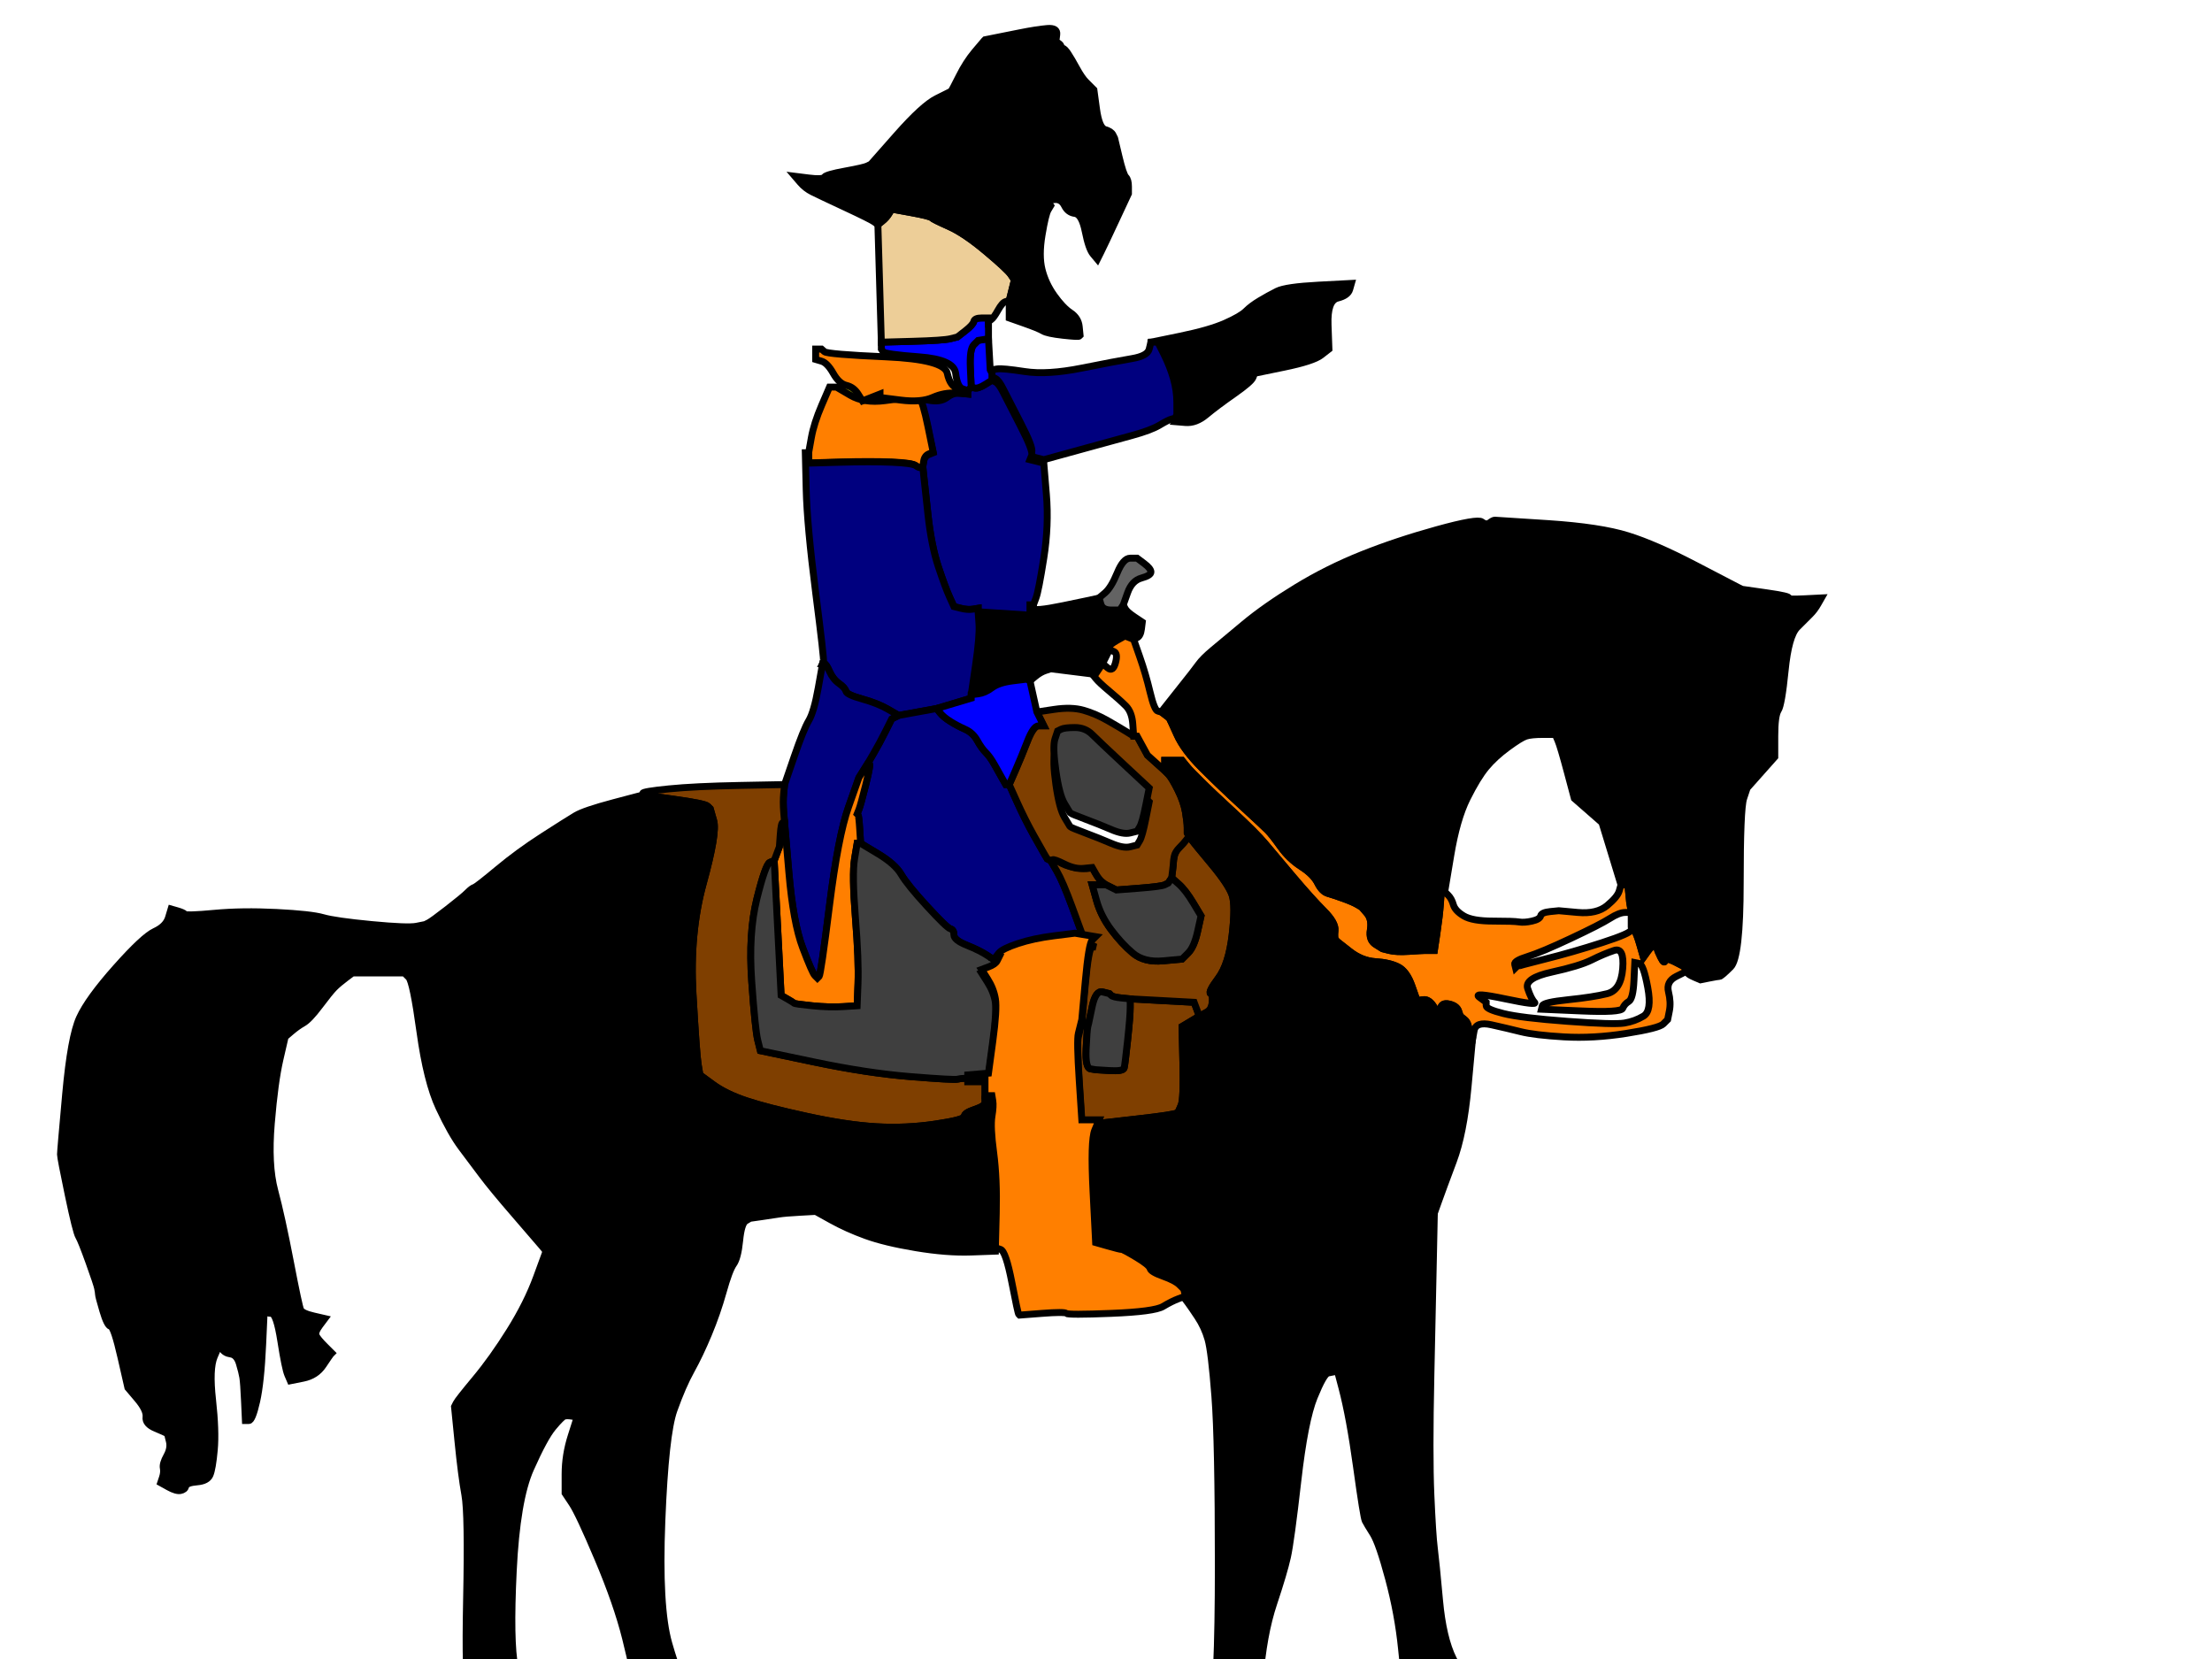 <?xml version="1.0"?><svg width="640" height="480" xmlns="http://www.w3.org/2000/svg">
 <g>
  <title>Layer 1</title>
  <path fill="#000000" fill-rule="evenodd" stroke="#000000" stroke-width="2px" id="path2" d="m317,173.25l1,-0.25l0.5,1.75q0.5,1.75 3,1.75l2.5,0l0.5,-0.75l0.5,-0.75l0.5,1q0.5,1 2.75,2.5l2.25,1.5l-0.25,2q-0.25,2 -1.25,2.5l-1,0.5l-1.25,-0.5l-1.25,-0.5l-2.25,1.25q-2.25,1.25 -2.25,2l0,0.75l-1,2l-1,2l-1,1.5l-1,1.5l-0.5,0l-0.5,0l-6,-0.75l-6,-0.75l-1.5,0.5q-1.5,0.5 -3,1.75l-1.5,1.25l-0.5,-0.25l-0.5,-0.25l-4,0.5q-4,0.5 -6,2q-2,1.5 -4,1.75l-2,0.25l1.25,-8.5q1.25,-8.5 1,-12l-0.25,-3.5l7.5,0.5l7.5,0.5l0,-1.5l0,-1.5l0.5,0l0.5,0l0,1q0,1 8.5,-0.75q8.5,-1.75 9.5,-2z"/>
  <path fill="#000000" fill-rule="evenodd" stroke="#000000" stroke-width="2px" id="path4" d="m343,122.25l-3,-0.25l0.25,-0.5l0.25,-0.5l0,-3.5q0,-3.5 -1,-7q-1,-3.5 -2.75,-7l-1.75,-3.5l-1,0l-1,0l0,-0.5l0,-0.5l8.5,-1.75q8.5,-1.75 13,-3.75q4.5,-2 6,-3.5q1.5,-1.5 4,-3q2.5,-1.5 5,-2.75q2.5,-1.25 12,-1.75l9.5,-0.5l-0.5,1.75q-0.5,1.75 -3.5,2.5q-3,0.75 -2.75,7.75l0.25,7l-2.25,1.75q-2.25,1.75 -10.75,3.5l-8.5,1.75l-0.5,1.25q-0.5,1.25 -5.5,4.75q-5,3.5 -8,6q-3,2.5 -6,2.25z"/>
  <path fill="#00007f" fill-rule="evenodd" stroke="#000000" stroke-width="2px" id="path6" d="m332.5,101l0.5,-2l1,0l1,0l1.75,3.5q1.75,3.5 2.75,7q1,3.5 1,7l0,3.5l-0.25,0.5l-0.25,0.5l-1,0.25q-1,0.25 -3.5,1.75q-2.5,1.5 -8,3q-5.5,1.5 -15.5,4.25l-10,2.75l-2,-0.5l-2,-0.5l0.5,-1.25q0.5,-1.25 -3.25,-8.5q-3.75,-7.25 -5,-9.75q-1.25,-2.5 -2.25,-3l-1,-0.5l0,-1l0,-1l1.5,-0.25q1.5,-0.25 8,0.75q6.5,1 16.5,-1q10,-2 14.5,-2.75q4.5,-0.75 5,-2.75z"/>
  <path fill="#00007f" fill-rule="evenodd" stroke="#000000" stroke-width="2px" id="path8" d="m285,111.25l2,-1.25l1,0.5q1,0.5 2.25,3q1.25,2.5 5,9.75q3.75,7.25 3.25,8.5l-0.5,1.25l2,0.5l2,0.5l0.75,9q0.75,9 -0.75,18.5q-1.5,9.5 -2.25,11.5l-0.75,2l-0.5,0l-0.5,0l0,1.5l0,1.5l-7.5,-0.5l-7.5,-0.5l0,-0.5l0,-0.5l-1.5,0.25q-1.5,0.25 -3.5,-0.25l-2,-0.5l-1.25,-2.75q-1.25,-2.75 -3.25,-8.75q-2,-6 -3,-15q-1,-9 -1.25,-11.5l-0.25,-2.5l0.25,-1.5q0.25,-1.5 1.5,-2l1.25,-0.5l-1.5,-7q-1.5,-7 -2.5,-8l-1,-1l3.5,0.75q3.5,0.75 5.5,-0.75q2,-1.5 4,-1.25l2,0.25l0,-0.5l0,-0.5l0.5,-0.5l0.5,-0.5l1,0.25q1,0.25 3,-1z"/>
  <path fill="#BCBF00" fill-rule="evenodd" stroke="#000000" stroke-width="2px" id="path10" d="m249.75,107l4.25,-3l1,0.5q1,0.5 2,3.5q1,3 2.25,3.5q1.25,0.5 2,2.5l0.75,2l-6,0.75q-6,0.75 -10,-1.5l-4,-2.25l1.75,-1.5q1.75,-1.5 6,-4.5z"/>
  <path fill="#ff7f00" fill-rule="evenodd" stroke="#000000" stroke-width="2px" id="path12" d="m241,112l1,0l4,2.351q4,2.351 10,1.567l6,-0.784l1.5,-1.045l1.5,-1.045l0,0.522l0,0.522l1,1.045q1,1.045 2.5,8.36l1.5,7.315l-1.25,0.522q-1.25,0.522 -1.5,2.09l-0.25,1.567l-0.5,0.261q-0.5,0.261 -1.5,-0.522q-1,-0.784 -7,-1.045q-6,-0.261 -15,0l-9,0.261l0,-1.567l0,-1.567l0.75,-4.18q0.75,-4.18 3,-9.404l2.25,-5.225l1,0z"/>
  <path fill="#00007f" fill-rule="evenodd" stroke="#000000" stroke-width="2px" id="path14" d="m233.5,131l0.5,0l0,1.5l0,1.5l9,-0.25q9,-0.25 15,0q6,0.25 7,1q1,0.75 1.5,0.5l0.5,-0.25l0.25,2.5q0.25,2.5 1.25,11.5q1,9 3,15q2,6 3.25,8.75l1.25,2.75l2,0.5q2,0.5 3.5,0.25l1.5,-0.25l0,0.5l0,0.5l0.25,3.5q0.25,3.5 -1,12l-1.25,8.5l0,0.5l0,0.5l-5,1.5l-5,1.5l-5.5,1l-5.5,1l-3,-1.75q-3,-1.75 -7.5,-3q-4.5,-1.25 -4.75,-2.25q-0.25,-1 -2,-2.25q-1.75,-1.25 -2.75,-3.5q-1,-2.25 -1.5,-2.25l-0.5,0l0.25,-0.5q0.25,-0.5 -2.25,-20q-2.5,-19.5 -2.75,-30l-0.25,-10.5l0.5,0z"/>
  <path fill="#00007f" fill-rule="evenodd" stroke="#000000" stroke-width="2px" id="path16" d="m265.5,206l5.5,-1l1,1.25q1,1.25 3,2.5q2,1.25 4.25,2.25q2.25,1 3.5,3.25q1.25,2.25 2.5,3.5q1.25,1.25 2.5,3.5q1.25,2.25 2.25,4l1,1.75l0.5,0l0.5,0l2.25,5q2.25,5 4.75,9.5q2.5,4.5 3.25,5.75l0.75,1.25l0.5,0.25l0.5,0.25l1.75,3q1.75,3 4.5,10.5l2.75,7.5l-1,0.5l-1,0.5l-6,0.75q-6,0.75 -10.5,2.25q-4.5,1.5 -5.5,2.75l-1,1.25l-2.25,-1.5q-2.25,-1.5 -6,-3q-3.75,-1.5 -3.75,-3q0,-1.5 -1,-1.75q-1,-0.25 -6.75,-6.5q-5.75,-6.25 -7.5,-9.25q-1.75,-3 -6.75,-6l-5,-3l-0.25,-4q-0.25,-4 -0.5,-4.25l-0.25,-0.25l0.5,-1.25q0.5,-1.25 2,-7.25q1.5,-6 1,-6l-0.5,0l1.75,-3q1.75,-3 3.5,-6.5l1.75,-3.5l1,-0.5l1,-0.5l5.5,-1z"/>
  <path fill="#00007f" fill-rule="evenodd" stroke="#000000" stroke-width="2px" id="path18" d="m236.75,199l1.25,-7l0.5,0q0.5,0 1.5,2.25q1,2.25 2.75,3.5q1.75,1.25 2,2.25q0.25,1 4.75,2.25q4.5,1.25 7.5,3l3,1.75l-1,0.5l-1,0.5l-1.75,3.5q-1.75,3.5 -3.5,6.5l-1.75,3l-1.25,2l-1.25,2l-3,8.5q-3,8.5 -5.5,28.5q-2.5,20 -3,20.5l-0.5,0.5l-0.75,-0.75q-0.75,-0.75 -3.5,-8q-2.75,-7.25 -4,-21.75l-1.25,-14.5l-0.25,-3q-0.25,-3 0,-5.5l0.25,-2.5l2.75,-8q2.75,-8 4.25,-10.5q1.5,-2.5 2.75,-9.5z"/>
  <path fill="#ff7f00" fill-rule="evenodd" stroke="#000000" stroke-width="2px" id="path20" d="m249.75,223l1.25,-2l0.5,0q0.5,0 -1,6q-1.5,6 -2,7.25l-0.5,1.25l0.25,0.25q0.25,0.25 0.5,4.25l0.25,4l-0.5,0l-0.5,0l-0.75,4.5q-0.75,4.5 0.25,17q1,12.5 0.75,19l-0.25,6.5l-4,0.25q-4,0.25 -9,-0.25q-5,-0.5 -5.25,-0.75q-0.25,-0.25 -2,-1.25l-1.75,-1l-1,-19.5l-1,-19.5l0.75,-2l0.75,-2l0.25,-3.5q0.25,-3.5 0.75,-3.5l0.5,0l1.25,14.5q1.25,14.5 4,21.75q2.75,7.25 3.5,8l0.75,0.75l0.5,-0.5q0.5,-0.5 3,-20.5q2.5,-20 5.5,-28.5l3,-8.5l1.25,-2z"/>
  <path fill="#7f3f00" fill-rule="evenodd" stroke="#000000" stroke-width="2px" id="path22" d="m214,227.25l13,-0.25l-0.25,2.5q-0.25,2.5 0,5.5l0.25,3l-0.5,0q-0.5,0 -0.75,3.5l-0.25,3.5l-0.75,2l-0.75,2l-1.25,0.5q-1.25,0.5 -3.75,10.5q-2.5,10 -1.5,24q1,14 1.75,17l0.75,3l15.5,3.25q15.5,3.25 28,4.25q12.5,1 13.5,0.75q1,-0.25 2,-0.25l1,0l0,0.5l0,0.5l2.5,0l2.5,0l0,2.5l0,2.5l0,1q0,1 -3,2q-3,1 -3,2q0,1 -8.5,2.25q-8.5,1.25 -17,0.75q-8.5,-0.5 -20,-3q-11.5,-2.5 -17.5,-4.5q-6,-2 -9.75,-4.75l-3.75,-2.75l-0.5,-3q-0.5,-3 -1.5,-20.5q-1,-17.5 3,-32q4,-14.5 3,-18l-1,-3.5l-0.75,-0.75q-0.75,-0.75 -9.75,-2l-9,-1.25l0,-0.5q0,-0.5 7.5,-1.25q7.5,-0.75 20.5,-1z"/>
  <path fill="#7f3f00" fill-rule="evenodd" stroke="#000000" stroke-width="2px" id="path24" d="m327,291.5l0,-2.5l9.25,0.5l9.25,0.5l0.75,2l0.75,2l-2.5,1.5l-2.5,1.5l0.25,10.5q0.25,10.5 -0.5,12.25l-0.75,1.75l-0.5,0.5q-0.5,0.5 -11.5,1.75l-11,1.25l-2.5,0l-2.5,0l-0.75,-11.5q-0.75,-11.5 -0.25,-13.5l0.5,-2l0.25,-1l0.25,-1l1,0l1,0l-0.25,1q-0.25,1 -0.5,6.5q-0.25,5.5 1.25,5.75l1.5,0.25l4,0.25q4,0.25 4.25,-0.75q0.25,-1 1,-8q0.75,-7 0.75,-9.5z"/>
  <path fill="#7f3f00" fill-rule="evenodd" stroke="#000000" stroke-width="2px" id="path26" d="m343.5,242l0.5,0l0.75,1q0.75,1 5.75,7q5,6 6,9q1,3 0,11.5q-1,8.5 -4,12.5q-3,4 -2.25,4.5q0.75,0.5 0.5,2.5q-0.25,2 -1.5,2.75l-1.25,0.75l-0.5,0.25l-0.5,0.25l-0.75,-2l-0.75,-2l-9.25,-0.5l-9.25,-0.5l-2.5,-0.25q-2.5,-0.25 -3,-0.75l-0.5,-0.5l-2,-0.5q-2,-0.5 -3,4.25l-1,4.75l-1,0l-1,0l1,-11q1,-11 2,-11l1,0l-3,-1.5l-3,-1.5l1,-0.5l1,-0.5l-2.75,-7.5q-2.75,-7.5 -4.5,-10.5l-1.75,-3l0.25,-0.5l0.25,-0.5l1.75,1.25q1.75,1.25 4.75,1.75q3,0.5 4,0.25l1,-0.25l1,1.75q1,1.75 2,2.5l1,0.75l-2,0l-2,0l1.25,4.5q1.25,4.5 4.25,8.5q3,4 6.25,6.75q3.25,2.75 8.75,2.25l5.5,-0.5l1.75,-1.75q1.75,-1.75 2.75,-6.25l1,-4.5l-2.25,-3.75q-2.25,-3.75 -4.25,-5.5l-2,-1.75l0.25,-2q0.25,-2 0.25,-2.5q0,-0.5 0.25,-1.75q0.25,-1.25 1.75,-3.5l1.5,-2.25l0.5,0z"/>
  <path fill="#7f3f00" fill-rule="evenodd" stroke="#000000" stroke-width="2px" id="path29" d="m326,211.75l2,1.25l0.5,0l0.5,0l1.5,2.75l1.5,2.75l2.5,2.25l2.5,2.25l1,1q1,1 2.75,4.5q1.75,3.5 2.25,6.5q0.5,3 0.5,4.5l0,1.5l0.25,0.5l0.25,0.5l-0.75,1q-0.75,1 -2,2.25q-1.25,1.25 -1.5,2.5q-0.25,1.25 -0.25,1.75q0,0.5 -0.25,2.5l-0.25,2l-0.5,0.75l-0.5,0.75l-1,0.5q-1,0.5 -7.5,1l-6.5,0.5l-1.5,-0.75l-1.5,-0.75l-1,-0.75q-1,-0.75 -2,-2.5l-1,-1.75l-2.5,0.25q-2.5,0.25 -5.5,-1.25q-3,-1.5 -3.5,-1.25l-0.5,0.25l-0.5,-0.25l-0.5,-0.25l-0.75,-1.25q-0.75,-1.25 -3.25,-5.75q-2.5,-4.5 -4.75,-9.5l-2.25,-5l1.75,-4q1.75,-4 3.5,-8.5q1.75,-4.5 3.25,-4.5l1.5,0l-1,-2l-1,-2l5,-0.75q5,-0.75 8.5,0.25q3.5,1 7,3q3.5,2 5.5,3.25zm-15,2.75q3,0 5,2q2,2 9.25,8.75l7.25,6.75l-1,5q-1,5 -1.75,6.25l-0.75,1.25l-2,0.5q-2,0.5 -5.5,-1q-3.5,-1.5 -7.5,-3q-4,-1.5 -4.25,-1.75l-0.25,-0.25l-1.5,-2.5q-1.5,-2.5 -2.5,-9.5q-1,-7 -0.25,-9.25l0.75,-2.25l1,-0.5q1,-0.5 4,-0.5z"/>
  <path fill="#3f3f3f" fill-rule="evenodd" stroke="#000000" stroke-width="2px" id="path31" d="m248.5,244l0.5,0l5,3q5,3 6.75,6q1.75,3 7.5,9.25q5.75,6.25 6.75,6.5q1,0.25 1,1.75q0,1.5 3.75,3q3.75,1.5 6,3l2.25,1.5l0.5,0l0.5,0l-0.5,1q-0.5,1 -2.5,1.75l-2,0.75l1.75,2.75q1.75,2.75 2.25,5.75q0.5,3 -0.75,12.25l-1.25,9.25l-3,0.25l-3,0.25l-1,0q-1,0 -2,0.25q-1,0.25 -13.5,-0.75q-12.5,-1 -28,-4.25l-15.5,-3.25l-0.75,-3q-0.75,-3 -1.75,-17q-1,-14 1.5,-24q2.5,-10 3.75,-10.5l1.25,-0.5l1,19.5l1,19.5l1.75,1q1.75,1 2,1.25q0.25,0.25 5.25,0.75q5,0.5 9,0.25l4,-0.25l0.25,-6.5q0.25,-6.5 -0.75,-19q-1,-12.5 -0.25,-17l0.75,-4.5l0.5,0z"/>
  <path fill="#3f3f3f" fill-rule="evenodd" stroke="#000000" stroke-width="2px" id="path33" d="m311,210.5q3,0 5,2q2,2 9.25,8.75l7.25,6.75l-1,5q-1,5 -1.75,6.25l-0.75,1.25l-2,0.5q-2,0.5 -5.5,-1q-3.5,-1.5 -7.5,-3q-4,-1.5 -4.25,-1.75l-0.25,-0.25l-1.5,-2.5q-1.5,-2.5 -2.5,-9.5q-1,-7 -0.25,-9.25l0.75,-2.25l1,-0.5q1,-0.5 4,-0.5z"/>
  <path fill="#3f3f3f" fill-rule="evenodd" stroke="#000000" stroke-width="2px" id="path35" d="m324.5,288.75l2.5,0.25l0,2.5q0,2.5 -0.75,9.5q-0.75,7 -1,8q-0.25,1 -4.25,0.75l-4,-0.25l-1.5,-0.25q-1.5,-0.25 -1.25,-5.75q0.25,-5.5 0.5,-6.5l0.25,-1l1,-4.75q1,-4.75 3,-4.25l2,0.5l0.5,0.5q0.5,0.5 3,0.75z"/>
  <path fill="#3f3f3f" fill-rule="evenodd" stroke="#000000" stroke-width="2px" id="path37" d="m338.5,254.75l0.5,-0.75l2,1.75q2,1.75 4.25,5.5l2.25,3.75l-1,4.5q-1,4.5 -2.75,6.25l-1.75,1.75l-5.5,0.5q-5.5,0.5 -8.75,-2.25q-3.25,-2.75 -6.25,-6.75q-3,-4 -4.25,-8.5l-1.25,-4.5l2,0l2,0l1.5,0.75l1.5,0.75l6.5,-0.5q6.5,-0.5 7.5,-1l1,-0.5l0.5,-0.75z"/>
  <path fill="#0000ff" fill-rule="evenodd" stroke="#000000" stroke-width="2px" id="path39" d="m297.5,196.75l0.5,0.25l1,4.5l1,4.5l1,2l1,2l-1.5,0q-1.5,0 -3.25,4.5q-1.75,4.5 -3.5,8.5l-1.75,4l-0.5,0l-0.5,0l-1,-1.75q-1,-1.75 -2.25,-4q-1.25,-2.25 -2.5,-3.5q-1.25,-1.25 -2.5,-3.5q-1.25,-2.25 -3.5,-3.25q-2.25,-1 -4.25,-2.25q-2,-1.25 -3,-2.5l-1,-1.25l5,-1.5l5,-1.5l0,-0.5l0,-0.5l2,-0.25q2,-0.25 4,-1.75q2,-1.5 6,-2l4,-0.5l0.5,0.25z"/>
  <path fill="#ff7f00" fill-rule="evenodd" stroke="#000000" stroke-width="2px" id="path41" d="m236.846,101l0.846,0l0.846,0.75q0.846,0.75 17.769,1.5q16.923,0.75 17.769,4.75q0.846,4 3.385,4.5l2.538,0.5l0,0.5l0,0.5l-3.385,-0.25q-3.385,-0.25 -6.769,1.25q-3.385,1.5 -9.308,0.75l-5.923,-0.75l0,-0.5l0,-0.5l-2.538,1l-2.538,1l-1.269,-2q-1.269,-2 -3.385,-2.5q-2.115,-0.5 -3.808,-3.5q-1.692,-3 -3.385,-3.5l-1.692,-0.5l0,-1.5l0,-1.5l0.846,0z"/>
  <path fill="#0000ff" fill-rule="evenodd" stroke="#000000" stroke-width="2px" id="path43" d="m284.5,98.25l1.5,-0.25l0.25,4.5l0.25,4.5l0.25,0.5l0.25,0.5l0,1l0,1l-2,1.25q-2,1.25 -3,1l-1,-0.25l-0.25,-5.5q-0.25,-5.5 1,-6.75l1.25,-1.25l1.5,-0.25z"/>
  <path fill="#0000ff" fill-rule="evenodd" stroke="#000000" stroke-width="2px" id="path45" d="m286,92.5l0,0.5l0,2.5l0,2.5l-1.5,0.25l-1.5,0.25l-1.25,1.25q-1.25,1.25 -1,6.75l0.25,5.5l-0.5,0.5l-0.5,0.5l-1.5,-0.5q-1.5,-0.5 -2,-4.5q-0.5,-4 -10.5,-4.75q-10,-0.75 -10.5,-1.5l-0.5,-0.75l0,-1l0,-1l9,-0.25q9,-0.25 11,-0.75l2,-0.5l2.25,-1.75q2.25,-1.75 2.5,-2.75q0.25,-1 2.25,-1l2,0l0,0.5z"/>
  <path fill="#EDCE98" fill-rule="evenodd" stroke="#000000" stroke-width="2px" id="path47" d="m292.75,84l-0.75,3l-1,0.25q-1,0.25 -2.25,2.5q-1.25,2.25 -2,2.75l-0.75,0.5l0,-0.5l0,-0.5l-2,0q-2,0 -2.25,1q-0.25,1 -2.5,2.75l-2.25,1.75l-2,0.5q-2,0.5 -11,0.75l-9,0.25l-0.5,-17l-0.5,-17l1.25,-1q1.25,-1 2,-2.25l0.75,-1.25l5.5,1q5.5,1 6,1.5q0.5,0.5 5,2.5q4.5,2 10.75,7.25q6.25,5.25 7.25,6.75l1,1.5l-0.75,3z"/>
  <path fill="#000000" fill-rule="evenodd" stroke="#000000" stroke-width="2px" id="path49" d="m307,13.5l0,0.5l0,1.5q0,1.5 -2,2.75q-2,1.25 -3.5,3.25l-1.5,2l-0.75,1.75q-0.75,1.75 -2.75,7.75q-2,6 -2.25,6.25l-0.25,0.25l1.5,2q1.5,2 3.25,4.75q1.75,2.75 2.25,4.25q0.5,1.5 1.25,4.5l0.75,3l0.5,0.75l0.5,0.75l-0.75,1.25q-0.75,1.25 -1.75,7.25q-1,6 0,10q1,4 3.5,7.5q2.5,3.5 4.75,5q2.25,1.5 2.5,4l0.25,2.5l-0.25,0.25q-0.25,0.25 -4.75,-0.25q-4.5,-0.5 -5.75,-1.25q-1.25,-0.75 -5.5,-2.25l-4.25,-1.5l0,-2.5l0,-2.5l0.75,-3l0.75,-3l-1,-1.5q-1,-1.5 -7.25,-6.75q-6.25,-5.25 -10.75,-7.25q-4.5,-2 -5,-2.5q-0.5,-0.5 -6,-1.5l-5.5,-1l-0.75,1.25q-0.75,1.25 -2,2.25l-1.25,1l-1,-0.75q-1,-0.75 -8.5,-4.25q-7.5,-3.5 -9.5,-4.5q-2,-1 -3.5,-2.75l-1.5,-1.75l4,0.5q4,0.5 4.5,-0.25q0.5,-0.75 6,-1.75q5.5,-1 6.5,-1.5l1,-0.5l7.5,-8.5q7.5,-8.5 11.5,-10.5l4,-2l0.25,-0.25q0.25,-0.25 2.25,-4.25q2,-4 4.5,-7q2.5,-3 2.75,-3.25l0.25,-0.25l2.5,-0.5q2.5,-0.5 7.5,-1.5q5,-1 8,-1.25q3,-0.25 2.75,1.75l-0.25,2l0.75,0.5q0.75,0.5 0.75,1z"/>
  <path fill="#000000" fill-rule="evenodd" stroke="#000000" stroke-width="2px" id="path51" d="m307,15.5l0,-1.5l0.5,0q0.5,0 1.5,1.5q1,1.5 2.5,4.25q1.5,2.75 2.75,4q1.25,1.25 1.75,1.75l0.5,0.5l0.75,5.5q0.75,5.5 2.5,6q1.75,0.5 2.25,1.5l0.5,1l1.25,5.25q1.25,5.25 2,6q0.75,0.75 0.75,2.75l0,2l-3.5,7.5q-3.5,7.5 -4.5,9.5l-1,2l-1.25,-1.5q-1.25,-1.5 -2.25,-6.5q-1,-5 -3,-5.25q-2,-0.25 -3,-2.25q-1,-2 -3,-1.75l-2,0.25l-0.5,0l-0.5,0l-0.25,-3q-0.25,-3 -0.75,-4.5q-0.5,-1.5 -2.25,-4.25q-1.75,-2.75 -3.25,-4.75l-1.5,-2l0.25,-0.25q0.25,-0.25 2.25,-6.25q2,-6 2.75,-7.75l0.75,-1.75l1.5,-2q1.5,-2 3.5,-3.25q2,-1.25 2,-2.75z"/>
  <path fill="#636363" fill-rule="evenodd" stroke="#000000" stroke-width="2px" id="path53" d="m326.25,171.5l-1.25,3.5l-0.5,0.75l-0.5,0.75l-2.5,0q-2.5,0 -3,-1.75l-0.5,-1.75l1.75,-1.5q1.75,-1.5 3.5,-5.75q1.75,-4.25 3.75,-4.25l2,0l2,1.5q2,1.5 2,2.5q0,1 -2.75,1.75q-2.75,0.75 -4,4.25z"/>
  <path fill="#ff7f00" fill-rule="evenodd" stroke="#000000" stroke-width="2px" id="path56" d="m326.75,184.5l1.25,0.5l1.75,5q1.75,5 3,10.25q1.25,5.25 2.25,5.5l1,0.25l1,0.75q1,0.75 1.25,1q0.25,0.25 2.25,4.75q2,4.5 7.25,9.75q5.25,5.25 11.5,11q6.25,5.75 7.5,7q1.25,1.25 3.75,4.75q2.5,3.5 6,5.75q3.5,2.25 4.75,4.75q1.25,2.5 3,3q1.75,0.5 4.5,1.5q2.75,1 4,1.75l1.25,0.75l1.5,1.75q1.5,1.75 1,4.75q-0.5,3 1.5,4.25l2,1.25l2,0.5q2,0.5 5.75,0.25q3.75,-0.25 4.5,-0.25q0.75,0 1.75,0l1,0l0.75,-5q0.75,-5 1,-8.5l0.25,-3.5l0.5,0l0.5,0l1,1q1,1 1.5,2.75q0.5,1.75 3,3.25q2.5,1.5 8.5,1.5q6,0 7.5,0.25q1.5,0.25 3.75,-0.25q2.25,-0.5 2.5,-1.5q0.25,-1 2.75,-1.25l2.5,-0.25l5.5,0.5q5.5,0.5 8.5,-2q3,-2.5 3.5,-4.25l0.5,-1.75l1,0l1,0l0.25,2.5l0.25,2.5l0.25,1.5l0.25,1.5l-1.75,0q-1.75,0 -4.5,1.75q-2.75,1.75 -11.25,5.75q-8.5,4 -12.5,5.25q-4,1.25 -3.75,2.25l0.25,1l0.25,-0.25q0.25,-0.25 8.25,-2.25q8,-2 16.5,-4.75q8.5,-2.75 8.5,-3.75l0,-1l0.75,1q0.75,1 1.75,4.5l1,3.5l1.25,-1.75q1.25,-1.75 2,-1.5q0.75,0.25 0.75,0.75q0,0.5 1,2.5q1,2 1.25,1q0.25,-1 2.75,0.25q2.5,1.25 2.75,1.5l0.25,0.25l0.25,0.5l0.25,0.5l-3,1.5q-3,1.5 -2.25,4.5q0.75,3 0.25,5.5l-0.5,2.5l-1.25,1.25q-1.25,1.25 -10.75,2.75q-9.5,1.5 -18,1q-8.5,-0.5 -12.5,-1.5q-4,-1 -8.5,-2q-4.5,-1 -5,1.75l-0.5,2.75l-0.5,0l-0.5,0l0,-2.5q0,-2.5 -1.25,-3.5l-1.25,-1l-0.5,-1.5q-0.5,-1.5 -2.75,-2q-2.25,-0.5 -2.5,1.5q-0.25,2 -1.75,-0.5q-1.5,-2.5 -3.25,-2.25l-1.75,0.25l-1.5,-4.25q-1.5,-4.25 -4,-5.5q-2.5,-1.25 -6.5,-1.5q-4,-0.25 -7.5,-3l-3.5,-2.75l-0.5,-0.5q-0.5,-0.5 -0.25,-2.75q0.25,-2.25 -3.25,-5.75q-3.5,-3.5 -9,-10q-5.5,-6.5 -8,-9.5q-2.5,-3 -9.25,-9.25q-6.75,-6.25 -8.5,-8q-1.75,-1.75 -3,-3q-1.25,-1.25 -2.25,-2.5l-1,-1.25l-2.5,0l-2.5,0l0,1.5l0,1.5l-2.5,-2.25l-2.5,-2.25l-1.5,-2.75l-1.5,-2.75l-0.5,0l-0.5,0l-0.25,-3.5q-0.25,-3.5 -2,-5.25q-1.75,-1.75 -4.75,-4.25q-3,-2.5 -4,-3.75l-1,-1.25l0.5,0l0.5,0l1,-1.5l1,-1.5l1.5,1.25q1.5,1.25 2.25,-1.5q0.75,-2.75 -0.5,-3.25l-1.25,-0.5l0,-0.75q0,-0.75 2.25,-2l2.25,-1.25l1.25,0.5zm140.25,90.5q3,-1 2.5,5.25q-0.5,6.25 -4.5,7.25q-4,1 -11.25,1.75q-7.25,0.75 -7.5,1.75l-0.25,1l11.5,0.5q11.5,0.5 12,-0.75q0.5,-1.25 1.75,-2q1.25,-0.75 1.5,-6l0.25,-5.25l1.25,0.25q1.25,0.25 2.5,7q1.25,6.75 -1.25,8.25q-2.5,1.5 -5.5,2q-3,0.5 -16.5,-0.5q-13.5,-1 -18.5,-2.25q-5,-1.25 -5,-2.25l0,-1l-2,-1.5q-2,-1.5 7.5,0.5q9.5,2 8.5,1q-1,-1 -2,-4q-1,-3 7,-4.75q8,-1.75 11.5,-3.5q3.5,-1.75 6.5,-2.75z"/>
  <path fill="#000000" fill-rule="evenodd" stroke="#000000" stroke-width="2px" id="path58" d="m177.5,232.25l8.5,-2.25l9,1.25q9,1.25 9.75,2l0.75,0.75l1,3.5q1,3.5 -3,18q-4,14.5 -3,32q1,17.5 1.5,20.5l0.5,3l3.75,2.75q3.75,2.75 9.75,4.75q6,2 17.5,4.5q11.5,2.5 20,3q8.5,0.5 17,-0.75q8.5,-1.25 8.5,-2.25q0,-1 3,-2q3,-1 3,-2l0,-1l1,0l1,0l0.25,1.5q0.25,1.5 -0.25,4.5q-0.5,3 0.5,10.5q1,7.5 0.75,17.5l-0.25,10l-7,0.25q-7,0.25 -16,-1.25q-9,-1.5 -14.5,-3.5q-5.5,-2 -10,-4.5l-4.5,-2.5l-4.5,0.25q-4.5,0.25 -6,0.5q-1.5,0.25 -5,0.75l-3.5,0.5l-1.25,0.75q-1.25,0.75 -1.75,5.75q-0.5,5 -1.75,6.75q-1.25,1.75 -3,8q-1.75,6.25 -4.25,12.25q-2.5,6 -5,10.5q-2.5,4.5 -5,11.5q-2.5,7 -3.5,32q-1,25 2,35.5q3,10.5 6,15.5q3,5 4.25,6l1.25,1l0.25,3q0.25,3 0.5,3.25q0.25,0.25 0.5,1q0.25,0.75 1.25,2.75q1,2 3.5,5q2.5,3 4.75,2.75l2.25,-0.25l-0.5,0.5q-0.5,0.5 0,2q0.5,1.5 0.5,2.5q0,1 2.5,4.5l2.5,3.5l-0.5,0.5q-0.5,0.5 -6.5,2q-6,1.5 -9.5,1q-3.5,-0.5 -8.5,-1.75l-5,-1.25l-0.25,-1q-0.25,-1 0.5,-3q0.75,-2 -0.75,-2q-1.5,0 -2,-1.75l-0.5,-1.75l0.75,-1.25q0.75,-1.25 1.75,-4.25l1,-3l-0.25,-0.25q-0.25,-0.25 -2.75,-1.5q-2.5,-1.25 -4.75,-13.25q-2.25,-12 -4.75,-22q-2.5,-10 -8,-23q-5.5,-13 -7.5,-16l-2,-3l0,-5.5q0,-5.5 1.75,-11l1.75,-5.5l0.5,0l0.5,0l0.25,-1.5q0.25,-1.5 1.25,-14q1,-12.5 -0.5,-17q-1.5,-4.5 -3.75,-7.75q-2.25,-3.25 -4.75,-5.5l-2.5,-2.25l-1.25,-1.5q-1.25,-1.5 -7.75,-9q-6.5,-7.5 -9.5,-11.5q-3,-4 -6,-8q-3,-4 -6.5,-11.5q-3.5,-7.5 -5.5,-22q-2,-14.5 -3.25,-15.75l-1.25,-1.25l-7.5,0l-7.5,0l-2,1.5q-2,1.5 -3.25,2.75q-1.25,1.25 -4.25,5.25q-3,4 -4.75,5q-1.75,1 -3.5,2.5l-1.75,1.5l-1.5,6.5q-1.5,6.5 -2.5,18.5q-1,12 1,19.5q2,7.5 4.5,20.5q2.5,13 3,14q0.5,1 3.75,1.75l3.25,0.75l-1.5,2q-1.5,2 -1,3q0.5,1 2.5,3l2,2l-0.25,0.25q-0.25,0.25 -2.25,3.25q-2,3 -5.75,3.75l-3.75,0.75l-0.75,-1.75q-0.75,-1.75 -2,-9.75q-1.25,-8 -2.75,-8q-1.5,0 -1.75,-1l-0.25,-1l-0.5,11q-0.5,11 -1.75,16.5q-1.25,5.5 -2.25,5.5l-1,0l-0.25,-5.5q-0.25,-5.5 -0.5,-7q-0.25,-1.5 -1,-4q-0.75,-2.5 -2.5,-2.75q-1.75,-0.25 -2.5,-1.5l-0.75,-1.25l-1.5,3.5q-1.5,3.5 -0.5,12.5q1,9 0.5,14.5q-0.5,5.5 -1.25,7.25q-0.75,1.75 -3.75,2q-3,0.25 -3.25,1.25q-0.25,1 -1.5,1.25q-1.25,0.25 -3.5,-1l-2.25,-1.25l0.5,-1.5q0.5,-1.5 0.25,-2.75q-0.25,-1.25 1,-3.5q1.25,-2.25 0.75,-4.25l-0.5,-2l-0.25,-0.25q-0.25,-0.25 -3.25,-1.5q-3,-1.25 -2.75,-3.25q0.25,-2 -2.5,-5.25l-2.75,-3.25l-2,-8.75q-2,-8.75 -3,-9q-1,-0.25 -2.25,-4.5q-1.25,-4.25 -1.25,-4.75q0,-0.5 -0.25,-1.75q-0.25,-1.25 -2.5,-7.5q-2.25,-6.25 -3,-7.5q-0.75,-1.25 -3,-12q-2.25,-10.75 -2.25,-11.75q0,-1 1.5,-17.5q1.5,-16.5 4,-22q2.5,-5.5 10.5,-14.5q8,-9 11.25,-10.5q3.25,-1.5 4,-4l0.75,-2.5l1.75,0.5q1.75,0.5 2.25,1q0.5,0.5 8.5,-0.25q8,-0.75 18,-0.25q10,0.5 13.5,1.5q3.5,1 14,2q10.5,1 13,0.5l2.5,-0.5l1,-0.5q1,-0.5 5.5,-4q4.5,-3.5 5.75,-4.75q1.25,-1.25 2,-1.5q0.75,-0.25 6.75,-5.25q6,-5 13,-9.5q7,-4.5 9.5,-6q2.5,-1.5 11,-3.75z"/>
  <path fill="#000000" fill-rule="evenodd" stroke="#000000" stroke-width="2px" id="path60" d="m425.5,301l0.5,0l-1.25,13.5q-1.25,13.5 -4.25,21.5q-3,8 -4.25,11.5l-1.25,3.5l-4.5,2q-4.5,2 -5.5,3.25q-1,1.25 -5.5,4q-4.5,2.75 -5.5,5q-1,2.25 -5.25,3.5l-4.25,1.25l0.75,11.5l0.75,11.5l-0.25,2l-0.25,2l-1.25,0.25q-1.25,0.25 -4,7q-2.75,6.75 -4.75,24.25q-2,17.5 -3,22q-1,4.5 -4,13.5q-3,9 -4,22q-1,13 1,19l2,6l0.25,0.25q0.25,0.25 2.25,2.25q2,2 3.75,4.75q1.75,2.75 3.25,5.25q1.5,2.5 2.5,5l1,2.5l-3.75,-0.25q-3.75,-0.25 -4.75,0.25q-1,0.5 -6.5,0q-5.5,-0.5 -9,-2l-3.5,-1.5l1,-0.5q1,-0.5 -0.25,-2.75q-1.25,-2.25 -0.75,-3.75q0.5,-1.5 1.5,-4l1,-2.5l-1.75,-0.75q-1.75,-0.75 -3.5,-3.5l-1.75,-2.75l2,-9q2,-9 2,-45q0,-36 -1,-49q-1,-13 -2,-16.5q-1,-3.5 -3,-6.5q-2,-3 -2.75,-4l-0.75,-1l-1.25,-2l-1.25,-2l-0.25,-0.25q-0.25,-0.25 -3.75,-1.5q-3.5,-1.25 -3.75,-2.25q-0.25,-1 -4,-3.25q-3.75,-2.25 -4.25,-2.25q-0.5,0 -4,-1l-3.5,-1l-0.75,-14.75q-0.75,-14.75 0.5,-17.75l1.25,-3l11,-1.25q11,-1.25 11.5,-1.75l0.5,-0.5l0.75,-1.75q0.75,-1.75 0.5,-12.25l-0.25,-10.5l2.5,-1.5l2.5,-1.5l1.5,-0.75l1.5,-0.75l0.25,-0.25q0.25,-0.25 0.5,-2.25q0.25,-2 -0.5,-2.5q-0.75,-0.5 2.25,-4.5q3,-4 4,-12.5q1,-8.5 0,-11.5q-1,-3 -6,-9q-5,-6 -5.75,-7l-0.75,-1l-0.25,-0.5l-0.25,-0.5l0,-1.5q0,-1.5 -0.5,-4.5q-0.5,-3 -2.25,-6.5q-1.75,-3.5 -2.75,-4.5l-1,-1l0,-1.5l0,-1.5l2.5,0l2.5,0l1,1.25q1,1.25 2.25,2.5q1.25,1.25 3,3q1.75,1.75 8.5,8q6.75,6.25 9.25,9.25q2.5,3 8,9.5q5.5,6.5 9,10q3.5,3.5 3.25,5.75q-0.25,2.25 0.25,2.75l0.5,0.5l3.5,2.75q3.5,2.75 7.5,3q4,0.25 6.5,1.5q2.5,1.25 4,5.5l1.5,4.25l1.75,-0.25q1.75,-0.25 3.25,2.25q1.5,2.5 1.75,0.5q0.25,-2 2.5,-1.5q2.25,0.5 2.75,2l0.5,1.5l1.25,1q1.25,1 1.25,3.5l0,2.5l0.5,0z"/>
  <path fill="#000000" fill-rule="evenodd" stroke="#000000" stroke-width="2px" id="path62" d="m488.25,281.5l-0.25,-0.5l-0.25,-0.5l-0.25,-0.5l-0.25,-0.25q-0.25,-0.25 -2.75,-1.5q-2.5,-1.25 -2.75,-0.25q-0.25,1 -1.25,-1q-1,-2 -1,-2.5q0,-0.5 -0.75,-0.75q-0.75,-0.25 -2,1.5l-1.25,1.75l-1,-3.5q-1,-3.5 -1.75,-4.5l-0.75,-1l0,-2l0,-2l-0.25,-1.5l-0.25,-1.5l-0.25,-2.5l-0.25,-2.5l-1,0l-1,0l-2.75,-9l-2.75,-9l-4,-3.5l-4,-3.5l-2,-7.5q-2,-7.5 -2.75,-9.25l-0.75,-1.75l-3.5,0q-3.5,0 -5,0.5q-1.5,0.5 -5.25,3.25q-3.75,2.75 -6.25,5.75q-2.5,3 -5.5,9q-3,6 -4.75,16.5l-1.75,10.5l-0.5,0l-0.5,0l-0.25,3.5q-0.25,3.5 -1,8.5l-0.75,5l-1,0q-1,0 -1.75,0q-0.75,0 -4.5,0.25q-3.75,0.25 -5.75,-0.25l-2,-0.5l-2,-1.25q-2,-1.25 -1.5,-4.25q0.5,-3 -1,-4.75l-1.5,-1.75l-1.25,-0.75q-1.25,-0.75 -4,-1.75q-2.75,-1 -4.5,-1.5q-1.75,-0.5 -3,-3q-1.25,-2.5 -4.75,-4.75q-3.5,-2.25 -6,-5.75q-2.5,-3.5 -3.75,-4.75q-1.25,-1.25 -7.5,-7q-6.25,-5.75 -11.5,-11q-5.25,-5.25 -7.25,-9.75q-2,-4.5 -2.25,-4.75q-0.25,-0.25 -1.25,-1l-1,-0.75l0.75,-1q0.75,-1 4.75,-6q4,-5 5.25,-6.75q1.25,-1.75 4.25,-4.25q3,-2.5 9,-7.5q6,-5 15,-10.5q9,-5.5 19,-9.5q10,-4 21.75,-7.25q11.75,-3.25 13,-2.25q1.25,1 2.25,0.25q1,-0.75 1.5,-0.75q0.5,0 15.5,1q15,1 23,3.5q8,2.5 19.5,8.5q11.5,6 12.5,6.5l1,0.5l7,1q7,1 6.5,1.5q-0.5,0.5 4.5,0.25l5,-0.25l-1,1.75q-1,1.75 -2.25,3q-1.25,1.25 -3.75,3.75q-2.5,2.5 -3.5,12.5q-1,10 -2,11.5q-1,1.5 -1,7.5l0,6l-4,4.5l-4,4.5l-1,3q-1,3 -1,24.5q0,21.5 -2.75,24.25q-2.75,2.75 -3.25,2.75q-0.5,0 -3,0.5l-2.5,0.5l-1.75,-0.75q-1.75,-0.75 -2,-1.25z"/>
  <path fill="#ff7f00" fill-rule="evenodd" stroke="#000000" stroke-width="2px" id="path64" d="m305,270.75l6,-0.75l3,0.5l3,0.5l-1,1q-1,1 -2,12l-1,11l-0.25,1l-0.25,1l-0.5,2q-0.5,2 0.25,13.5l0.75,11.5l2.5,0l2.5,0l-1.25,3q-1.25,3 -0.5,17.75l0.75,14.75l3.5,1q3.5,1 4,1q0.5,0 4.25,2.25q3.75,2.25 4,3.25q0.25,1 3.75,2.25q3.5,1.25 4.75,2.5l1.25,1.25l0.25,1l0.25,1l-2,0.75q-2,0.75 -4.5,2.25q-2.5,1.5 -15,2q-12.5,0.5 -13,0q-0.5,-0.5 -7,0l-6.5,0.5l-0.25,-0.25q-0.25,-0.25 -2,-9.25q-1.75,-9 -3.25,-9.5l-1.5,-0.5l0.25,-10q0.25,-10 -0.75,-17.5q-1,-7.5 -0.5,-10.5q0.5,-3 0.25,-4.5l-0.25,-1.5l-1,0l-1,0l0,-2.5l0,-2.5l-2.5,0l-2.5,0l0,-0.5l0,-0.5l3,-0.25l3,-0.25l1.25,-9.25q1.25,-9.25 0.75,-12.25q-0.5,-3 -2.25,-5.75l-1.75,-2.75l2,-0.75q2,-0.75 2.5,-1.75l0.5,-1l-0.5,0l-0.5,0l1,-1.25q1,-1.25 5.5,-2.75q4.5,-1.5 10.5,-2.25z"/>
  <path fill="#000000" fill-rule="evenodd" stroke="#000000" stroke-width="2px" id="path66" d="m155.25,369.5l2.75,-7.5l2.5,2.25q2.5,2.25 4.75,5.5q2.25,3.25 3.75,7.75q1.5,4.5 0.5,17q-1,12.5 -1.25,14l-0.25,1.5l-0.5,0l-0.5,0l-1.5,-0.25q-1.5,-0.25 -2.25,0q-0.75,0.25 -3.25,3.25q-2.5,3 -6.5,12q-4,9 -5,29.5q-1,20.5 0.5,28q1.5,7.5 2.5,9q1,1.5 4,7.5q3,6 3.75,7.25l0.75,1.25l-1,0.25q-1,0.25 -3,1.5q-2,1.25 -7.5,1.25q-5.5,0 -8.5,-1l-3,-1l-0.75,-3.25q-0.75,-3.25 -1.5,-5l-0.75,-1.75l1.5,-1q1.5,-1 2.5,-3.75l1,-2.75l-1,-0.25q-1,-0.25 -2.25,-2q-1.25,-1.75 -0.75,-26.25q0.5,-24.5 -0.5,-30q-1,-5.5 -2,-15.5l-1,-10l0.5,-1q0.5,-1 5.5,-7q5,-6 10,-14q5,-8 7.75,-15.5z"/>
  <path fill="#000000" fill-rule="evenodd" stroke="#000000" stroke-width="2px" id="path68" d="m410.5,353l4.5,-2l-0.25,12q-0.25,12 -0.75,35q-0.5,23 0,34.5q0.5,11.5 1,15.5q0.5,4 1.5,15q1,11 4,17q3,6 3.5,6.5q0.5,0.5 1.5,4.5l1,4l1.75,0.75q1.75,0.75 2.75,1q1,0.25 1.5,2.5q0.5,2.25 1.75,3.5q1.25,1.25 2.75,3.75q1.5,2.5 2.25,6l0.75,3.5l-2,0q-2,0 -2.5,1.75q-0.5,1.75 -3,2q-2.5,0.25 -3.5,-0.25q-1,-0.5 -6.5,-1.75q-5.5,-1.25 -9.5,-2.5l-4,-1.25l0,-1q0,-1 2.25,-2q2.25,-1 3.75,-5l1.5,-4l-1.75,-1.75q-1.75,-1.75 -4.5,-3q-2.75,-1.25 -3.25,-5.75q-0.5,-4.5 -1.5,-14.5q-1,-10 -3.75,-20.25q-2.75,-10.25 -4.5,-13q-1.75,-2.75 -2.25,-3.75q-0.5,-1 -2.5,-15.5q-2,-14.5 -4.25,-23l-2.25,-8.5l-0.75,-11.5l-0.75,-11.5l4.25,-1.25q4.25,-1.25 5.25,-3.5q1,-2.25 5.5,-5q4.5,-2.75 5.5,-4q1,-1.25 5.5,-3.25z"/>
 </g>
</svg>